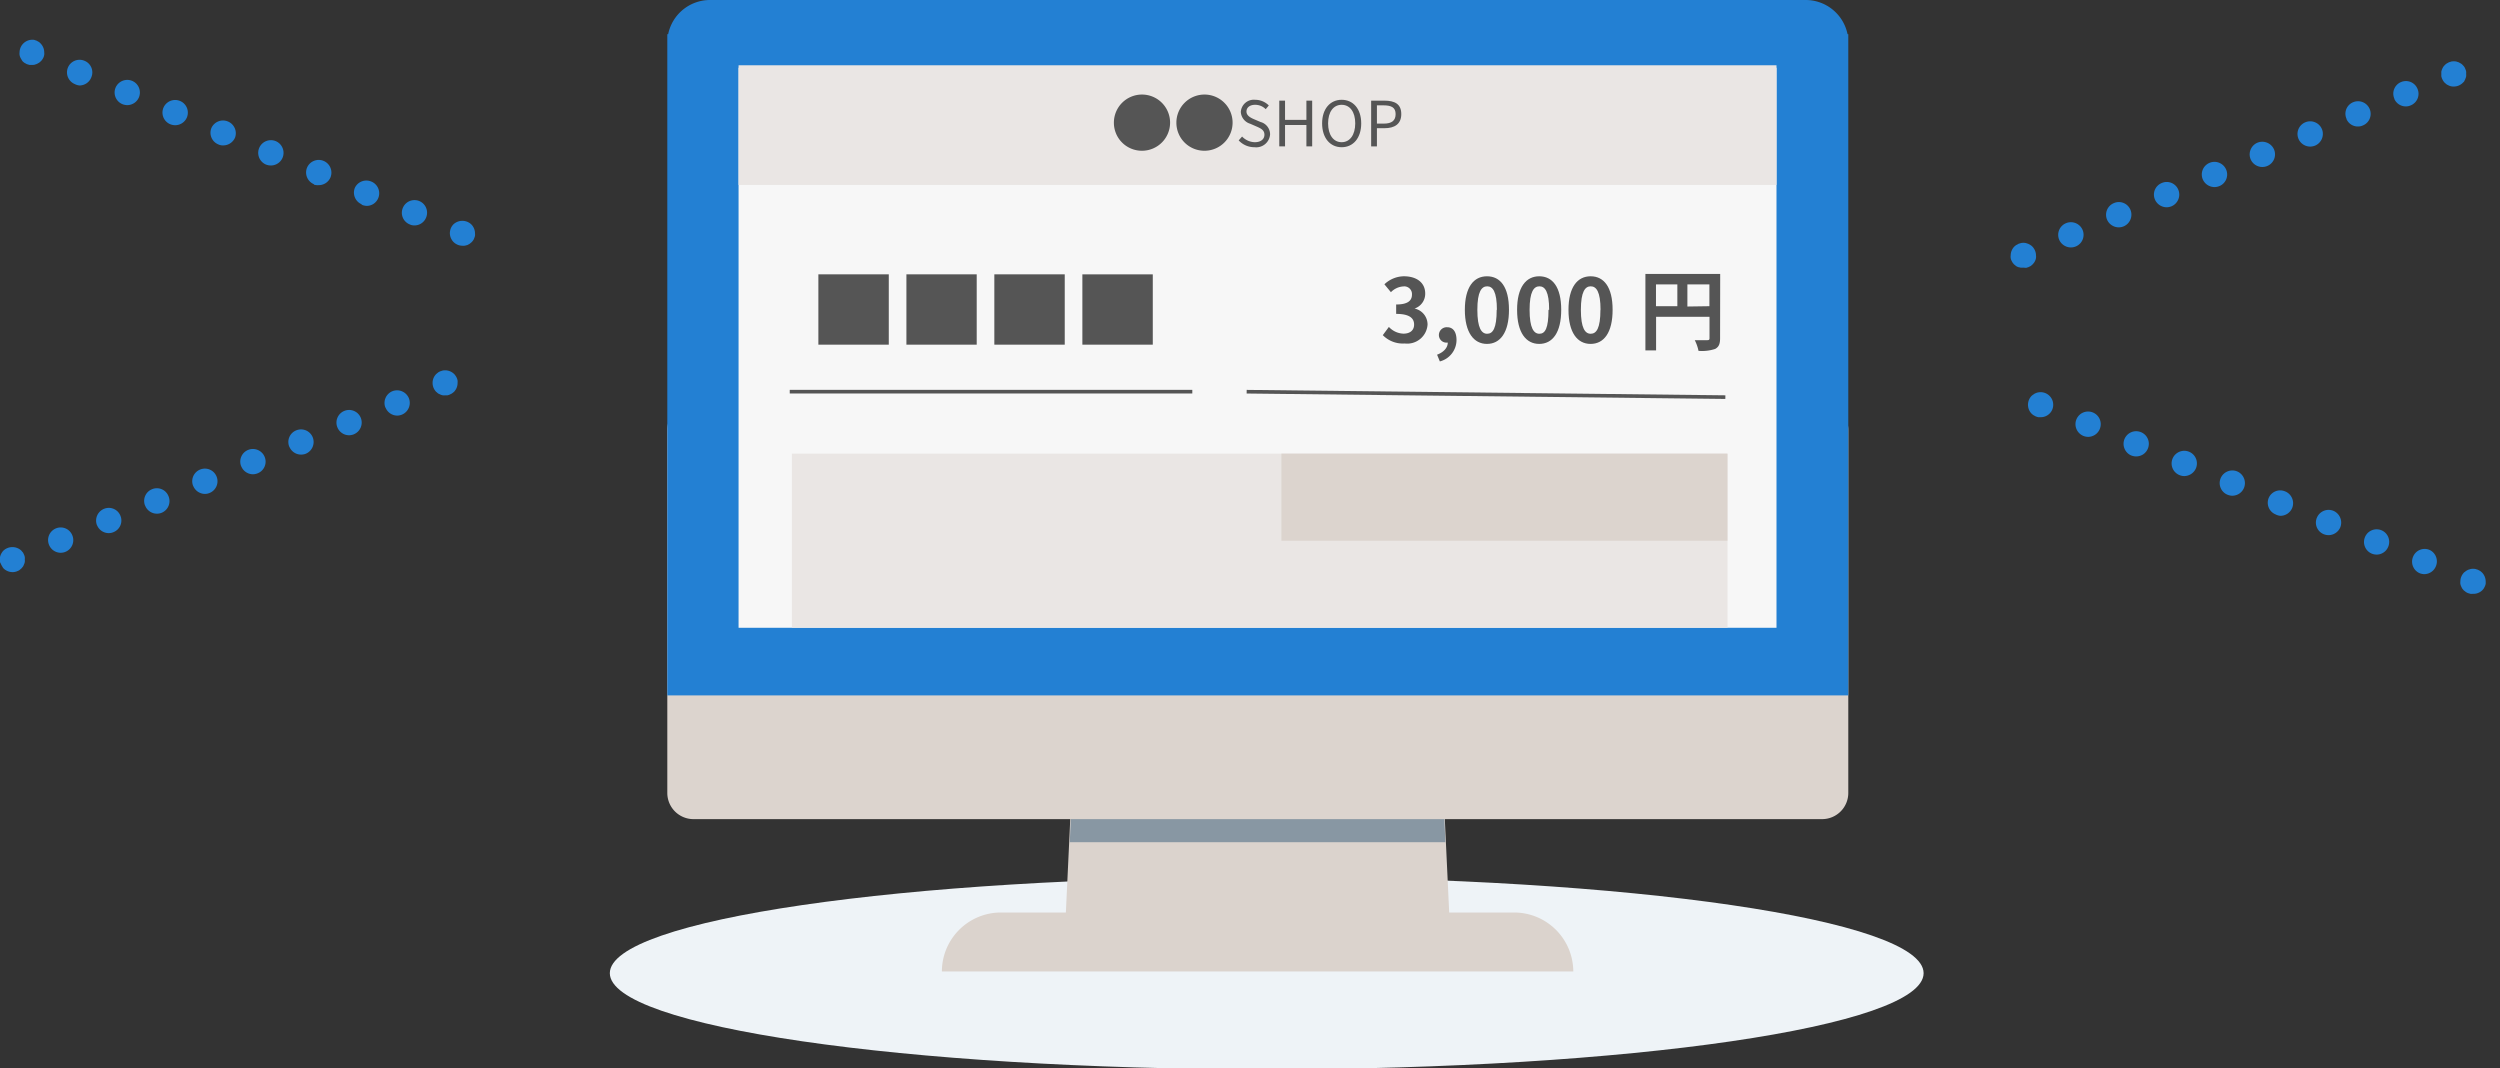 <svg xmlns="http://www.w3.org/2000/svg" viewBox="0 0 234 100"><rect x="0" y="0" width="234" height="100" fill="#333333" stroke="none"/><defs><style>.cls-1{fill:#eef3f7;fill-rule:evenodd;}.cls-2{fill:#dbd3cd;}.cls-3{fill:#8897a3;}.cls-4{fill:#dcd4ce;}.cls-5{fill:#2380d3;}.cls-6{fill:#f7f7f7;}.cls-7{fill:#eae6e4;}.cls-8{fill:#555;}</style></defs><g id="レイヤー_4" data-name="レイヤー 4"><path class="cls-1" d="M118.57,82.09c34,0,61.48,4,61.48,9s-27.53,9-61.48,9-61.49-4-61.49-9S84.61,82.09,118.57,82.09Z"/><polygon class="cls-2" points="135.75 87.67 99.66 87.67 100.93 60.58 134.48 60.58 135.75 87.67"/><polygon class="cls-3" points="135.29 78.83 100.13 78.83 100.93 61.71 134.48 61.71 135.29 78.83"/><path class="cls-2" d="M93.68,85.41h48.06a5.54,5.54,0,0,1,5.52,5.52H88.16A5.53,5.53,0,0,1,93.68,85.41Z"/><path class="cls-4" d="M173,40.22v34a2.45,2.45,0,0,1-2.44,2.45H64.9a2.45,2.45,0,0,1-2.44-2.45v-34a2.45,2.45,0,0,1,2.44-2.46H170.52A2.45,2.45,0,0,1,173,40.22Z"/><path class="cls-5" d="M173,3.2V65.09H62.46V3.2h.08A4,4,0,0,1,66.47,0H169a4,4,0,0,1,3.93,3.2Z"/><rect class="cls-6" x="69.13" y="6.34" width="97.15" height="52.42"/><rect class="cls-7" x="69.13" y="6.11" width="97.15" height="11.2"/><path class="cls-8" d="M104.26,11.48a2.63,2.63,0,1,1,2.63,2.63A2.62,2.62,0,0,1,104.26,11.48Z"/><path class="cls-8" d="M110.11,11.48a2.63,2.63,0,1,1,2.63,2.63A2.62,2.62,0,0,1,110.11,11.48Z"/><path class="cls-8" d="M115.94,13.14l.32-.36a1.69,1.69,0,0,0,1.19.53c.56,0,.9-.28.9-.7s-.31-.58-.72-.76l-.62-.27a1.23,1.23,0,0,1-.87-1.1,1.22,1.22,0,0,1,1.35-1.14,1.8,1.8,0,0,1,1.27.53l-.29.35a1.37,1.37,0,0,0-1-.41c-.48,0-.8.25-.8.63s.38.58.71.72l.61.26a1.2,1.2,0,0,1,.89,1.15,1.3,1.3,0,0,1-1.46,1.21A2,2,0,0,1,115.94,13.14Z"/><path class="cls-8" d="M119.74,9.42h.54v1.8h2V9.42h.54V13.7h-.54v-2h-2v2h-.54Z"/><path class="cls-8" d="M123.75,11.55c0-1.37.76-2.21,1.83-2.21s1.83.84,1.83,2.21-.75,2.23-1.83,2.23S123.75,12.92,123.75,11.55Zm3.1,0c0-1.08-.5-1.74-1.27-1.74s-1.27.66-1.27,1.74.5,1.76,1.27,1.76S126.85,12.62,126.85,11.55Z"/><path class="cls-8" d="M128.34,9.42h1.22c1,0,1.6.32,1.6,1.26S130.52,12,129.59,12h-.71v1.7h-.54Zm1.18,2.15c.75,0,1.11-.28,1.11-.89s-.38-.82-1.14-.82h-.61v1.71Z"/><path class="cls-8" d="M83.19,25.68v6.58H76.6V25.68Z"/><path class="cls-8" d="M91.42,25.68v6.58H84.84V25.68Z"/><path class="cls-8" d="M99.66,25.68v6.58H93.07V25.68Z"/><path class="cls-8" d="M107.9,25.68v6.58h-6.59V25.68Z"/><path class="cls-8" d="M129.43,31.37l.57-.77a1.94,1.94,0,0,0,1.36.63c.62,0,1-.31,1-.85s-.35-1-1.68-1v-.88c1.12,0,1.48-.38,1.48-.93a.72.72,0,0,0-.81-.76,1.76,1.76,0,0,0-1.16.54l-.61-.74a2.69,2.69,0,0,1,1.82-.75c1.18,0,2,.58,2,1.62a1.46,1.46,0,0,1-1,1.4v0a1.53,1.53,0,0,1,1.22,1.5,1.91,1.91,0,0,1-2.14,1.77A2.62,2.62,0,0,1,129.43,31.37Z"/><path class="cls-8" d="M134.51,33.2c.63-.24,1-.66,1-1.13h-.08a.71.71,0,0,1-.75-.72.73.73,0,0,1,.78-.72c.56,0,.87.45.87,1.2a2.08,2.08,0,0,1-1.56,2Z"/><path class="cls-8" d="M137.11,29c0-2.11.82-3.14,2.07-3.14s2.06,1,2.06,3.14-.83,3.19-2.06,3.19S137.11,31.13,137.11,29Zm3,0c0-1.71-.39-2.2-.91-2.2s-.92.49-.92,2.2.39,2.24.92,2.24S140.09,30.74,140.09,29Z"/><path class="cls-8" d="M142,29c0-2.11.83-3.14,2.07-3.14s2.06,1,2.06,3.14-.82,3.19-2.06,3.19S142,31.13,142,29Zm3,0c0-1.71-.39-2.2-.91-2.2s-.92.49-.92,2.2.39,2.24.92,2.24S144.94,30.74,144.94,29Z"/><path class="cls-8" d="M146.81,29c0-2.11.83-3.14,2.07-3.14s2.06,1,2.06,3.14-.82,3.19-2.06,3.19S146.81,31.13,146.81,29Zm3,0c0-1.71-.4-2.2-.92-2.2s-.92.49-.92,2.2.39,2.24.92,2.24S149.8,30.74,149.8,29Z"/><path class="cls-8" d="M161,31.66c0,.54-.12.81-.46,1a3.92,3.92,0,0,1-1.56.18,4,4,0,0,0-.35-1c.47,0,1,0,1.17,0s.21-.05.21-.19v-2h-5v3.15h-1V25.64h7Zm-6-3H157V26.62H155Zm5,0V26.62h-2.06v2.07Z"/><rect class="cls-8" x="73.92" y="36.49" width="37.68" height="0.34"/><rect class="cls-8" x="138.92" y="14.51" width="0.34" height="44.81" transform="translate(100.6 175.58) rotate(-89.35)"/><rect class="cls-7" x="74.12" y="42.46" width="87.58" height="16.29"/><rect class="cls-4" x="119.94" y="42.46" width="41.75" height="8.15"/><path class="cls-5" d="M41.67,37a.86.86,0,0,1-.23,0,.81.81,0,0,1-.22-.07l-.21-.1-.18-.15a1.2,1.2,0,0,1-.34-.84,1.17,1.17,0,0,1,.34-.83l.18-.15a1.39,1.39,0,0,1,.21-.11l.22-.07a1.22,1.22,0,0,1,1.07.33.86.86,0,0,1,.14.18.78.78,0,0,1,.11.2,1.42,1.42,0,0,1,.07.22,1.79,1.79,0,0,1,0,.23,1.2,1.2,0,0,1-.34.84l-.19.15-.2.1a.81.81,0,0,1-.22.07A.9.9,0,0,1,41.67,37Z"/><path class="cls-5" d="M4.59,51a1.18,1.18,0,0,1,.64-1.54h0a1.17,1.17,0,0,1,1.54.65h0a1.18,1.18,0,0,1-.64,1.54h0a1.2,1.2,0,0,1-.45.09h0A1.18,1.18,0,0,1,4.59,51Zm4.49-1.83a1.19,1.19,0,0,1,.65-1.54h0a1.17,1.17,0,0,1,1.54.64h0a1.17,1.17,0,0,1-.65,1.54h0a1.12,1.12,0,0,1-.44.09h0A1.18,1.18,0,0,1,9.08,49.15Zm4.5-1.84a1.18,1.18,0,0,1,.65-1.54h0a1.17,1.17,0,0,1,1.54.65h0A1.18,1.18,0,0,1,15.12,48h0a1.11,1.11,0,0,1-.44.08h0A1.18,1.18,0,0,1,13.58,47.31Zm4.5-1.84a1.18,1.18,0,0,1,.65-1.54h0a1.18,1.18,0,0,1,1.54.65h0a1.18,1.18,0,0,1-.65,1.54h0a1.12,1.12,0,0,1-.44.09h0A1.19,1.19,0,0,1,18.08,45.47Zm4.5-1.83a1.18,1.18,0,0,1,.65-1.55h0a1.19,1.19,0,0,1,1.54.65h0a1.17,1.17,0,0,1-.65,1.54h0a1.15,1.15,0,0,1-.44.09h0A1.18,1.18,0,0,1,22.58,43.64Zm4.5-1.84a1.17,1.17,0,0,1,.65-1.54h0a1.18,1.18,0,0,1,1.54.65h0a1.19,1.19,0,0,1-.65,1.54h0a1.19,1.19,0,0,1-.45.08h0A1.18,1.18,0,0,1,27.08,41.8ZM31.58,40a1.18,1.18,0,0,1,.65-1.54h0a1.18,1.18,0,0,1,1.54.65h0a1.19,1.19,0,0,1-.65,1.54h0a1.2,1.2,0,0,1-.45.09h0A1.18,1.18,0,0,1,31.58,40Zm4.5-1.83a1.19,1.19,0,0,1,.64-1.55h0a1.2,1.2,0,0,1,1.55.65h0a1.19,1.19,0,0,1-.65,1.54h0a1.2,1.2,0,0,1-.45.09h0A1.18,1.18,0,0,1,36.08,38.13Z"/><path class="cls-5" d="M1.18,53.55a1.2,1.2,0,0,1-.84-.34A.86.86,0,0,1,.2,53a1,1,0,0,1-.11-.21A1.72,1.72,0,0,1,0,52.61a1.94,1.94,0,0,1,0-.24,1.79,1.79,0,0,1,0-.23,1.42,1.42,0,0,1,.07-.22,1.28,1.28,0,0,1,.11-.2.86.86,0,0,1,.14-.18,1.23,1.23,0,0,1,1.68,0l.15.18a1.24,1.24,0,0,1,.1.2.81.81,0,0,1,.07.22.9.9,0,0,1,0,.23,1,1,0,0,1,0,.24.86.86,0,0,1-.07.21,1,1,0,0,1-.1.21L2,53.21l-.18.15a.93.93,0,0,1-.2.1,1,1,0,0,1-.23.07A.86.86,0,0,1,1.18,53.55Z"/><path class="cls-5" d="M43.27,23a1.18,1.18,0,0,1-.83-2,1.22,1.22,0,0,1,1.67,0,1.19,1.19,0,0,1,.35.84,1,1,0,0,1,0,.23.86.86,0,0,1-.07.21.68.68,0,0,1-.1.21.9.9,0,0,1-.15.18l-.18.15-.2.11-.22.06A1,1,0,0,1,43.27,23Z"/><path class="cls-5" d="M38.34,21a1.17,1.17,0,0,1-.63-1.55h0a1.18,1.18,0,0,1,1.54-.63h0a1.18,1.18,0,0,1,.63,1.55h0a1.17,1.17,0,0,1-1.09.73h0A1,1,0,0,1,38.34,21Zm-4.49-1.88a1.19,1.19,0,0,1-.63-1.55h0A1.19,1.19,0,0,1,34.77,17h0a1.18,1.18,0,0,1,.63,1.55h0a1.16,1.16,0,0,1-1.09.72h0A1.29,1.29,0,0,1,33.85,19.16Zm-4.47-1.88a1.19,1.19,0,0,1-.64-1.55h0a1.19,1.19,0,0,1,1.55-.63h0a1.19,1.19,0,0,1,.64,1.55h0a1.19,1.19,0,0,1-1.1.72h0A1.2,1.2,0,0,1,29.38,17.28ZM24.89,15.4a1.19,1.19,0,0,1-.63-1.55h0a1.19,1.19,0,0,1,1.55-.64h0a1.19,1.19,0,0,1,.64,1.55h0a1.19,1.19,0,0,1-1.1.73h0A1.29,1.29,0,0,1,24.89,15.4Zm-4.47-1.89A1.18,1.18,0,0,1,19.78,12h0a1.19,1.19,0,0,1,1.55-.63h0A1.19,1.19,0,0,1,22,12.88h0a1.21,1.21,0,0,1-1.1.73h0A1,1,0,0,1,20.42,13.51Zm-4.48-1.88a1.18,1.18,0,0,1-.64-1.55h0a1.19,1.19,0,0,1,1.55-.63h0A1.18,1.18,0,0,1,17.49,11h0a1.19,1.19,0,0,1-1.09.72h0A1.22,1.22,0,0,1,15.94,11.63ZM11.46,9.75a1.18,1.18,0,0,1-.64-1.55h0a1.19,1.19,0,0,1,1.55-.63h0A1.18,1.18,0,0,1,13,9.12h0a1.19,1.19,0,0,1-1.09.72h0A1.22,1.22,0,0,1,11.46,9.75ZM7,7.87a1.19,1.19,0,0,1-.64-1.55h0a1.18,1.18,0,0,1,1.55-.63h0a1.17,1.17,0,0,1,.64,1.54h0A1.19,1.19,0,0,1,7.44,8h0A1.22,1.22,0,0,1,7,7.87Z"/><path class="cls-5" d="M3,6.08l-.23,0L2.5,6l-.2-.11a1.3,1.3,0,0,1-.18-.15A.9.9,0,0,1,2,5.55a1.28,1.28,0,0,1-.11-.2,1,1,0,0,1-.06-.22,1,1,0,0,1,0-.23A1.2,1.2,0,0,1,3.19,3.73l.22.07.2.11a.65.65,0,0,1,.18.15,1.19,1.19,0,0,1,.35.84,1,1,0,0,1,0,.23,1,1,0,0,1-.06.22,1.28,1.28,0,0,1-.11.2.65.65,0,0,1-.15.18.9.9,0,0,1-.18.15L3.41,6l-.22.07Z"/><path class="cls-5" d="M231.45,55.58a.86.86,0,0,1-.23,0l-.23-.07a1,1,0,0,1-.2-.11l-.18-.14-.15-.18a2,2,0,0,1-.1-.21.81.81,0,0,1-.07-.22.91.91,0,0,1,0-.23,1.21,1.21,0,0,1,.35-.84l.18-.14.2-.11.23-.07a1.19,1.19,0,0,1,.46,0l.22.07.21.11.17.14a1.21,1.21,0,0,1,.35.84,1.79,1.79,0,0,1,0,.23,1.42,1.42,0,0,1-.07.22,2.12,2.12,0,0,1-.11.21,1.19,1.19,0,0,1-.15.18A1.17,1.17,0,0,1,231.45,55.58Z"/><path class="cls-5" d="M226.5,53.66a1.18,1.18,0,0,1-.64-1.54h0a1.17,1.17,0,0,1,1.54-.65h0A1.18,1.18,0,0,1,228,53h0a1.18,1.18,0,0,1-1.09.74h0A1.2,1.2,0,0,1,226.5,53.66ZM222,51.82a1.18,1.18,0,0,1-.64-1.54h0a1.18,1.18,0,0,1,1.54-.65h0a1.18,1.18,0,0,1,.64,1.54h0a1.17,1.17,0,0,1-1.09.74h0A1.2,1.2,0,0,1,222,51.82ZM217.5,50a1.17,1.17,0,0,1-.64-1.54h0a1.19,1.19,0,0,1,1.54-.65h0a1.2,1.2,0,0,1,.65,1.55h0a1.2,1.2,0,0,1-1.1.73h0A1.2,1.2,0,0,1,217.5,50ZM213,48.15a1.18,1.18,0,0,1-.65-1.54h0A1.17,1.17,0,0,1,213.9,46h0a1.19,1.19,0,0,1,.65,1.54h0a1.19,1.19,0,0,1-1.1.74h0A1.12,1.12,0,0,1,213,48.15Zm-4.5-1.84a1.18,1.18,0,0,1-.65-1.54h0a1.19,1.19,0,0,1,1.54-.65h0a1.19,1.19,0,0,1,.65,1.54h0a1.19,1.19,0,0,1-1.1.74h0A1.12,1.12,0,0,1,208.51,46.31ZM204,44.47a1.18,1.18,0,0,1-.65-1.54h0a1.19,1.19,0,0,1,1.54-.65h0a1.18,1.18,0,0,1,.65,1.55h0a1.2,1.2,0,0,1-1.1.73h0A1.19,1.19,0,0,1,204,44.47Zm-4.5-1.83a1.19,1.19,0,0,1-.65-1.54h0a1.18,1.18,0,0,1,1.54-.65h0a1.17,1.17,0,0,1,.65,1.54h0a1.17,1.17,0,0,1-1.09.73h0A1.19,1.19,0,0,1,199.51,42.64ZM195,40.8a1.19,1.19,0,0,1-.65-1.54h0a1.18,1.18,0,0,1,1.55-.65h0a1.18,1.18,0,0,1,.64,1.54h0a1.18,1.18,0,0,1-1.09.74h0A1.2,1.2,0,0,1,195,40.8Z"/><path class="cls-5" d="M191,39.05l-.23,0-.22-.07-.2-.11a.9.9,0,0,1-.19-.15,1.17,1.17,0,0,1-.34-.83,1.2,1.2,0,0,1,.34-.84,1.33,1.33,0,0,1,.19-.14.56.56,0,0,1,.2-.11.81.81,0,0,1,.22-.07,1.18,1.18,0,0,1,1.06.32,1.16,1.16,0,0,1,.35.84,1.14,1.14,0,0,1-.35.83A1.16,1.16,0,0,1,191,39.05Z"/><path class="cls-5" d="M229.67,8.1a1,1,0,0,1-.45-.09l-.2-.1-.18-.15a1.19,1.19,0,0,1-.15-.18,2.12,2.12,0,0,1-.11-.21,1.42,1.42,0,0,1-.07-.22,1.64,1.64,0,0,1,0-.23,2,2,0,0,1,0-.23,1.87,1.87,0,0,1,.07-.22,2.12,2.12,0,0,1,.11-.21.8.8,0,0,1,.15-.17.65.65,0,0,1,.18-.15l.2-.11.22-.07a1.24,1.24,0,0,1,.47,0l.22.07.2.11a.65.65,0,0,1,.18.15,1.22,1.22,0,0,1,.15.17,1,1,0,0,1,.1.21.94.94,0,0,1,.07.22,1,1,0,0,1,0,.23.85.85,0,0,1,0,.23.81.81,0,0,1-.07.22,1,1,0,0,1-.1.21c0,.06-.1.12-.15.18A1.2,1.2,0,0,1,229.67,8.1Z"/><path class="cls-5" d="M192.74,22.44a1.18,1.18,0,0,1,.64-1.55h0a1.19,1.19,0,0,1,1.55.63h0a1.18,1.18,0,0,1-.64,1.55h0a1.2,1.2,0,0,1-.45.09h0A1.2,1.2,0,0,1,192.74,22.44Zm4.48-1.88a1.18,1.18,0,0,1,.64-1.55h0a1.17,1.17,0,0,1,1.55.63h0a1.19,1.19,0,0,1-.64,1.55h0a1.2,1.2,0,0,1-.45.09h0A1.2,1.2,0,0,1,197.22,20.56Zm4.48-1.89a1.17,1.17,0,0,1,.64-1.54h0a1.17,1.17,0,0,1,1.55.63h0a1.19,1.19,0,0,1-.64,1.55h0a1.22,1.22,0,0,1-.46.09h0A1.2,1.2,0,0,1,201.7,18.67Zm4.48-1.88a1.18,1.18,0,0,1,.64-1.55h0a1.19,1.19,0,0,1,1.55.64h0a1.17,1.17,0,0,1-.64,1.54h0a1.22,1.22,0,0,1-.46.09h0A1.2,1.2,0,0,1,206.18,16.79Zm4.48-1.88a1.19,1.19,0,0,1,.63-1.55h0a1.2,1.2,0,0,1,1.56.63h0a1.18,1.18,0,0,1-.64,1.55h0a1.22,1.22,0,0,1-.46.09h0A1.19,1.19,0,0,1,210.66,14.91ZM215.14,13a1.18,1.18,0,0,1,.63-1.55h0a1.19,1.19,0,0,1,1.56.63h0a1.19,1.19,0,0,1-.64,1.55h0a1.22,1.22,0,0,1-.46.09h0A1.19,1.19,0,0,1,215.14,13Zm4.49-1.89a1.16,1.16,0,0,1,.62-1.54h0a1.18,1.18,0,0,1,1.55.63h0a1.17,1.17,0,0,1-.63,1.54h0a1.06,1.06,0,0,1-.46.1h0A1.15,1.15,0,0,1,219.63,11.14Zm4.48-1.88a1.17,1.17,0,0,1,.63-1.55h0a1.17,1.17,0,0,1,1.54.64h0a1.17,1.17,0,0,1-.63,1.54h0a1.06,1.06,0,0,1-.46.1h0A1.17,1.17,0,0,1,224.11,9.26Z"/><path class="cls-5" d="M189.36,25.05a1.6,1.6,0,0,1-.23,0L188.9,25a1.24,1.24,0,0,1-.2-.1l-.18-.15c-.06-.06-.1-.12-.15-.18l-.11-.21a.79.79,0,0,1-.06-.22.91.91,0,0,1,0-.23,1.21,1.21,0,0,1,.35-.84,1.24,1.24,0,0,1,.18-.14l.2-.11.23-.07a1.19,1.19,0,0,1,.46,0l.22.07.2.11a.86.86,0,0,1,.18.14,1.21,1.21,0,0,1,.35.84.91.91,0,0,1,0,.23.79.79,0,0,1-.06.22,1.39,1.39,0,0,1-.11.21c-.05.06-.09.12-.15.18l-.18.15-.2.1-.22.07Z"/></g></svg>